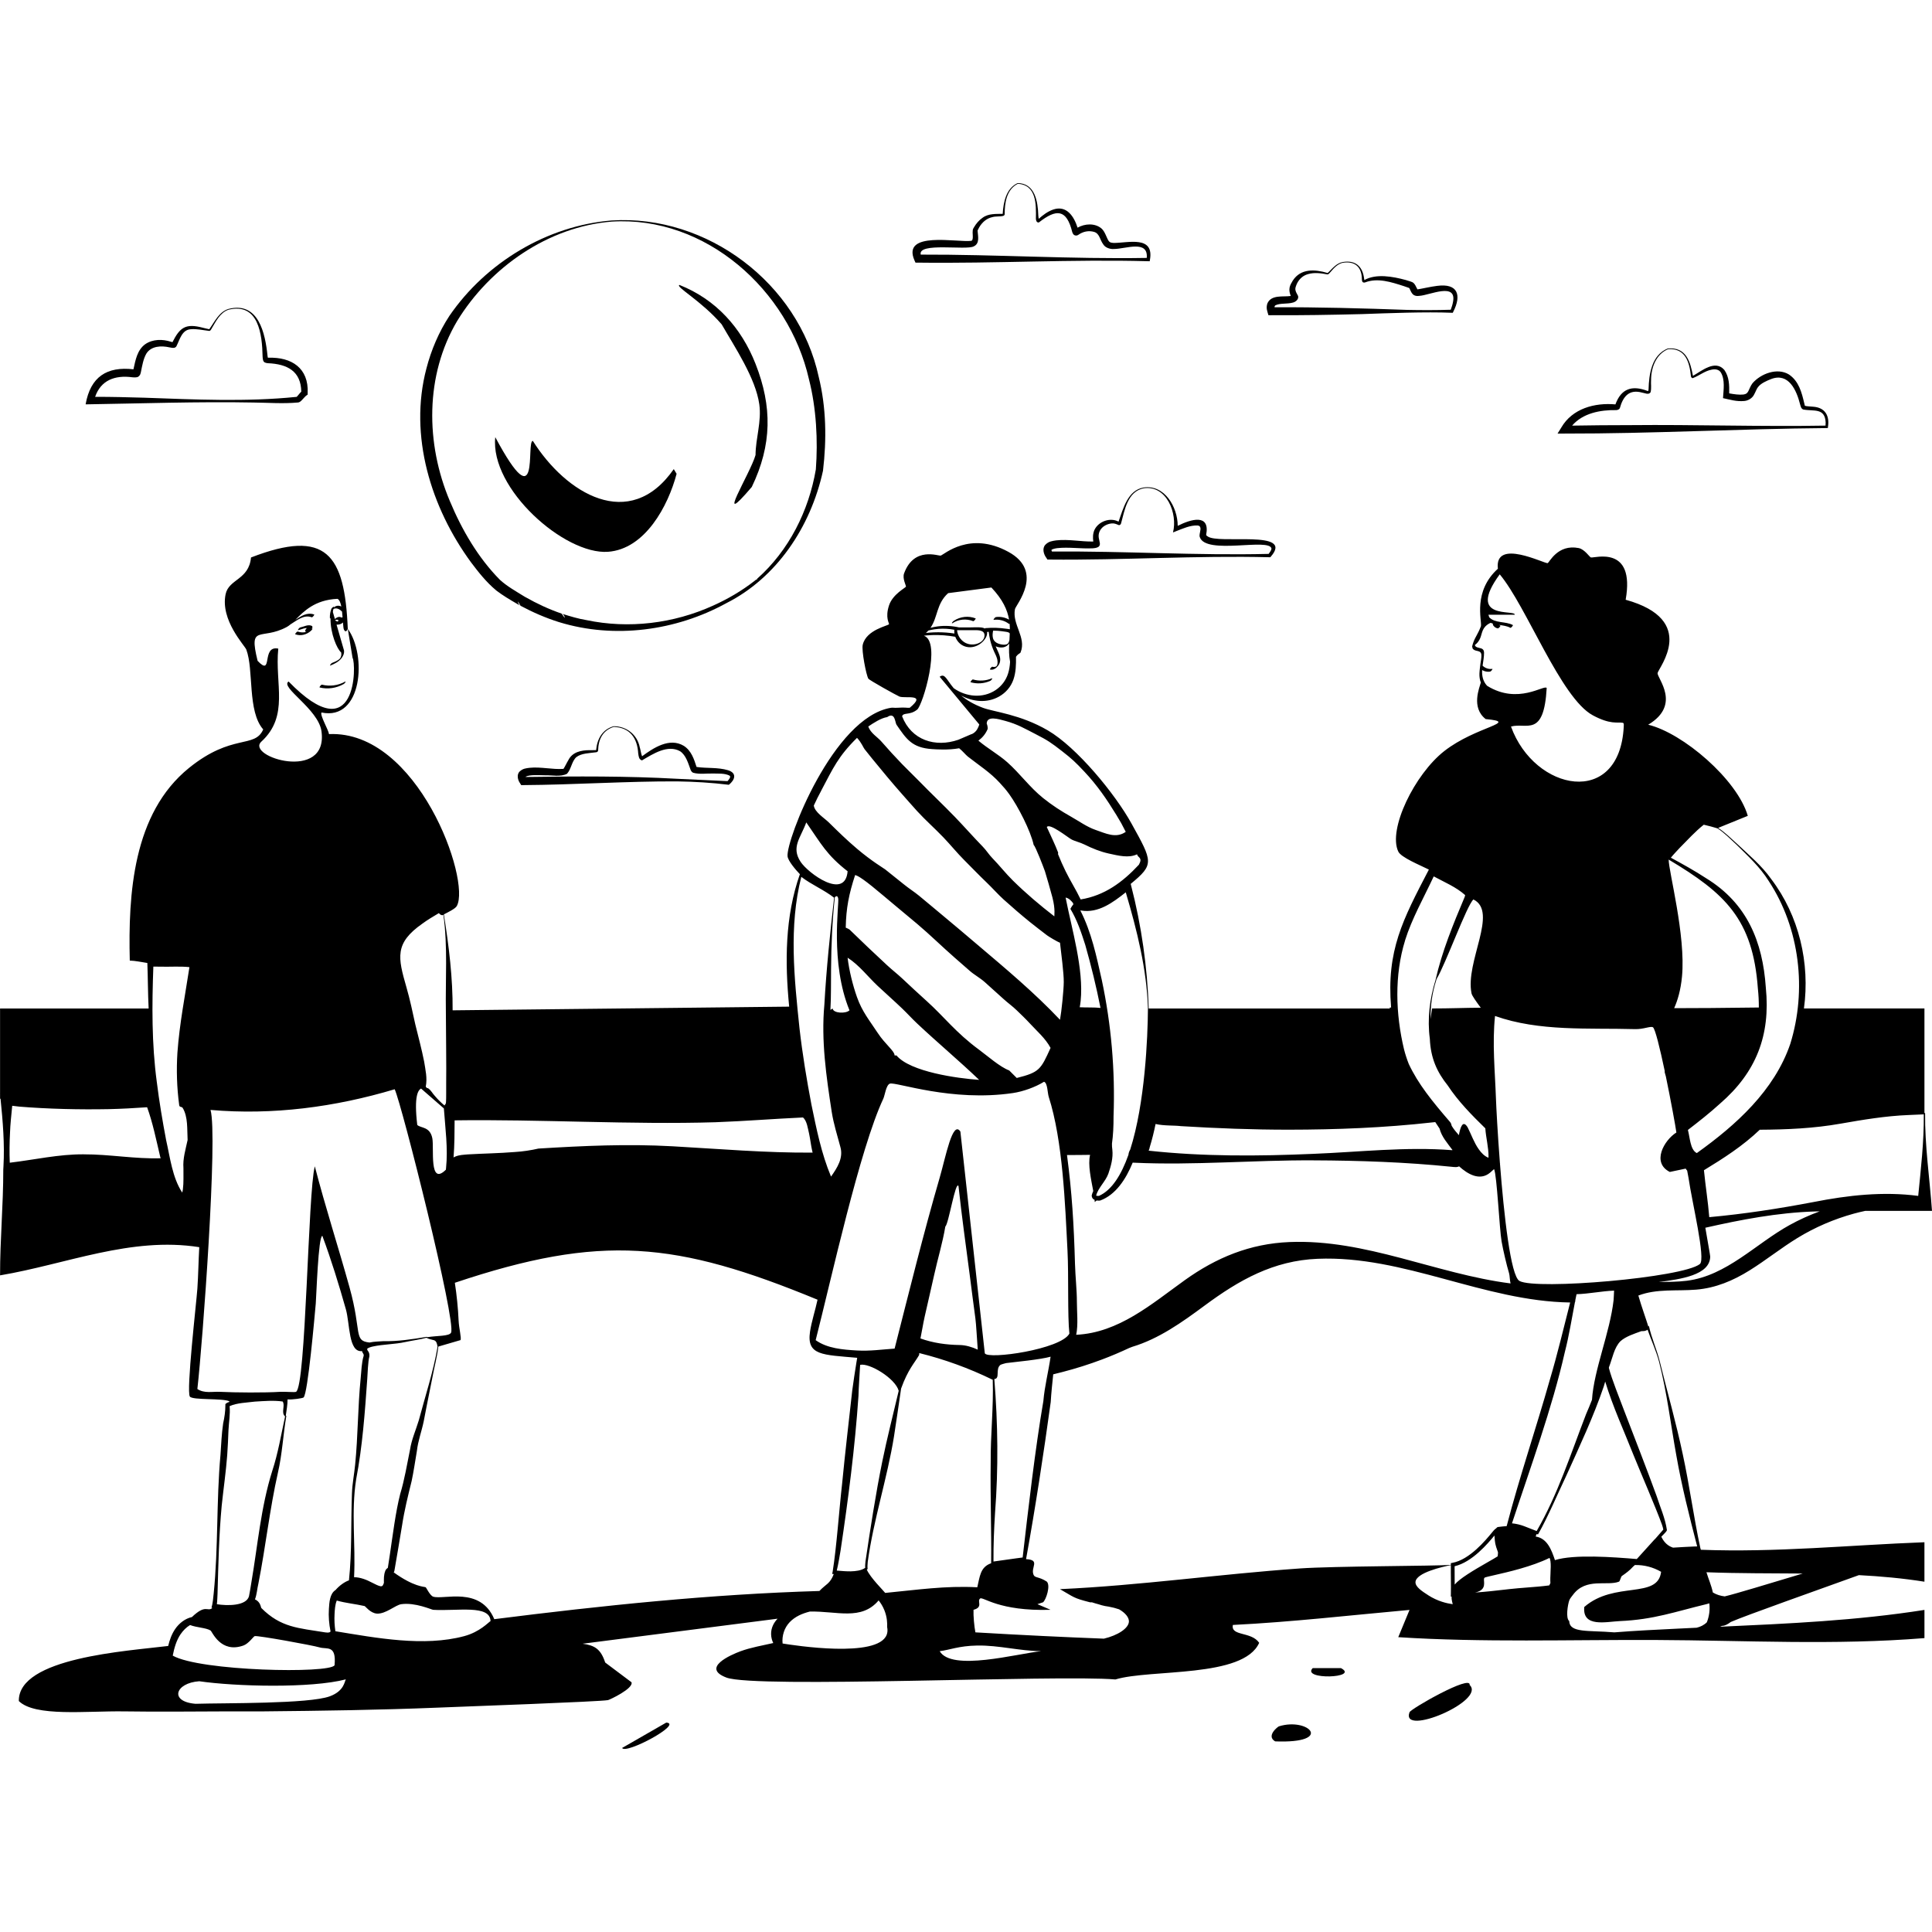 <?xml version="1.0" encoding="UTF-8"?><svg id="Layer_2" xmlns="http://www.w3.org/2000/svg" viewBox="0 0 1200 1200"><defs><style>.cls-1{fill:none;}</style></defs><g id="Layer_1-2"><path d="M1134.62,265.87h.71s.05-.67.05-.67c1.1-7.08-1.83-12.1-9.26-12.59-1.52-.2-3.8-.15-5.08-.57,0,0,0-.05-.08-.3l-.31-1.29c-1.58-6.64-3.3-13.64-9.49-17.84-7.2-4.44-17.45-.57-22.65,5.42-1.34,1.77-2,3.87-2.69,5.11-.69,1.2-1.36,1.66-2.95,1.9-2.64.3-5.78-.16-8.84-.72.1-5.02.06-10.15-3.03-14.57-5.7-6.52-13.95.58-19.48,3.7-1.69-9.03-4.29-17.95-15.59-17.01-10.08,4.03-11.71,15.87-11.98,25.4-.03.38-.11.8-.19,1.01-.05-.02-.24.03-.52-.05-9.54-3.65-16.32-1.45-19.87,8.38-12.85-1.16-26.78,2.51-33.66,14.44l-2.29,3.68s4.41,0,4.41,0c54.3.09,108.53-2.97,162.81-3.41ZM1121.03,252.04s-.02,0-.02,0c0-.05.01-.02.02,0ZM1004.09,254.71c.76-.1,1.62-.41,2-1.15,2.02-7.31,5.77-11.96,13.9-9.69,1.56.19,3.91,1.6,5.18-.16.71-2.63.13-5.09.34-7.67.01-7.63,3.06-16.03,10.52-19.15,10.75-.8,13.34,7.92,14.24,16.82.05.53.6,1.31,1.23,1.12,3.96-1.52,7.44-4.46,11.58-5.22,2.39-.54,4.65-.07,5.78,1.76,2.68,4.52,1.65,10.78,1.33,15.92,4.35.91,8.29,2.23,13.23,1.77,2.42-.21,4.93-1.73,6-3.85,1.11-2,1.54-3.51,2.45-4.71,1.78-2.42,5.41-3.97,8.23-5.08,10.85-4.13,15.76,6.98,17.96,15.69.37,1.21.59,2.7,1.94,3.23,6.5,1.26,13.46-1.24,13.94,8.01,0,.66-.04,1.33-.08,2-40.47.72-80.94-.71-121.41-.3-12,0-24,.1-35.99.31,6.59-7.71,17.45-9.85,27.62-9.64Z"/><path d="M568.62,163.12s1.61.01,1.61.01c47.67.62,95.33-2.16,142.99-.88l.87.03s.16-.91.16-.91c2.68-15.14-13.39-10.53-22.31-10.47-1.52-.13-2.53-.08-3.41-1.38-1.26-1.92-2.19-5.76-4.45-7.67-4.1-3.39-10.3-2.98-14.78-.44-2.2-6.9-6.75-14.11-15.12-11.26-3.57,1.25-6.39,3.45-9.01,5.76-.14-.68-.19-1.42-.26-2.11-.27-8.58-1.99-19.98-12.85-20.08-7.28,3.4-8.8,12.01-9.27,19.1-4.05.09-8.9-.29-12.52,2.45-2.2,1.5-3.93,3.58-5.27,5.84-.33.49-.75,1.24-.8,1.84-.28,2.19.31,3.89-.15,5.72-.21.66-.39.77-.71.91-8.66,1.17-43.57-6.41-35.31,12.21l.59,1.34ZM604.85,153.01c3.9-1.83,2.52-6.61,2.34-9.67.03-.21-.05-.02.03-.23l.31-.61s.63-1.23.63-1.23c1.83-3.18,4.65-5.69,8.32-6.44,2.06-.58,4.38-.19,6.66-.73.3-.11.82-.44.88-.91-.02-7.12,1.1-15.46,8.13-19.02,11.64.59,11.43,12.78,11.27,21.6.02,1.1.37,2.56,1.81,2.42,10.97-8.61,17.24-8.39,20.78,6.02.09.28.48,1.25.99,1.62.64.59,1.87.61,2.6.14,2.98-2.16,6.53-2.95,10.03-1.92,3.42,1.1,3.42,4.8,5.69,7.82,1.24,2.04,4.35,2.99,6.58,2.78,7.16,0,21.4-5.89,20.37,5.54-46.8.82-93.57-2.2-140.38-2.05-1.95-7.82,28.31-2.51,32.95-5.13Z"/><path d="M710.28,302.81c-9.9,1.73-12.61,13.12-15.54,21.19-5.13-2.77-12.35-.21-14.9,5.02-1.11,2.4-1.11,4.91-.78,7.33-7.57.17-15.22-1.58-23.05-.71-2.46.4-4.62.56-6.7,2.7-2.2,2.29-1.01,6.08.59,8.15l.68,1.07s1.37,0,1.37,0c45.53.45,91.04-2.59,136.57-1.45h.48s.31-.35.31-.35c14.97-17.12-32.75-7.39-39.3-12.66-.41-.21-.65-.49-.86-.8,2.65-13.5-9.49-9.82-17.65-5.69-.05-11.78-8.21-25.75-21.21-23.8ZM728.56,330.71s2.14-.86,2.14-.86c4.24-1.64,8.51-3.61,13.02-3.47.57.08,1.12.21,1.34.43,1.09,1.19.41,2.76.1,4.8-.13.44-.16,1.51.05,1.97,3.71,11.37,43.52.23,44.54,7.19-.13.99-.93,2.17-1.75,3.26-44.87,1.09-89.73-1.83-134.61-1.46-.11-.23-.22-.45-.25-.61-.1-.49-.09-.3-.08-.36.62-.63,2.38-.96,3.54-1.13,7.22-.81,14.57.45,22.07.09,1.23-.1,2.53-.21,3.64-.92,1.59-1.27.5-3.21.33-4.73-1.32-5.13,2.56-9.17,7.73-9.79,1.59-.17,2.85.29,4.31.97-.03.02.56.13.8,0,.41-.18.69-.57.8-.9,2.27-8.38,4.05-19.89,14.07-21.91,14.35-2.09,21.22,15.81,18.21,27.44Z"/><path d="M789.69,195.78c18.68.12,37.35-.22,56.03-.68,16.39-.58,39.87-1.51,56.03-.83l.6.02s.27-.59.27-.59c5.36-10.48,2.83-17.83-9.98-16.14-3.97.47-9.76,1.83-12.22,2.18-.7-.98-1.44-3.58-3.08-4.41-.84-.46-3.38-1.1-4.22-1.42-8.04-2.17-18.39-4.09-25.68.04-.05-.25-.11-.61-.15-.76-.9-7.74-5.42-11.78-13.28-10.44-3.55.63-5.98,3.45-8.35,5.83-.45.42-1.02,1.14-1.24.93-7.69-2.26-16.5-2.89-21.47,4.81-.8,1.41-1.62,2.59-1.97,4.31-.33,1.79.07,3.56.74,5.2-4.5.75-12.1-1.04-14.54,4.67-.98,3.03.03,4.88.66,7.28,0,0,1.84.02,1.84.02ZM875.29,178.87c.18.06,0,.02-.01,0,0,0,.01,0,.01,0ZM802.31,185.11c.04.07.04.1,0,0,0,0,0,0,0-.01,0,0,0,.01,0,.02ZM792.06,189.71c3-1.61,7.41-.69,11.2-1.83,1.19-.37,2.46-1.17,2.95-2.56.17-.27.18-1.28,0-1.59-.5-1.09-1.23-2.05-1.49-3.19-.49-1.51.31-3.16.96-4.62,1.39-2.73,3.75-4.87,6.84-5.68,3.78-1.1,7.88-.58,11.81.17.8.19,1.46-.78,1.93-1.3,2.11-2.46,4.57-5.26,7.83-5.91,7.5-1.15,11.71,2.62,11.8,10.14.08.67-.01,1.48.62,1.97.7.35,1.07.14,1.37.1,7.84-3.02,16.39-.17,24.06,2.3.4.15,2.82.96,3.3,1.14.03.06.26.33.36.6.46.92,1.2,3.1,2.73,3.91,1.15.62,2.34.5,3.43.38,6.29-.41,23.15-8.55,20.73,3.82-.27,1.61-.83,3.22-1.4,4.82-9.11.3-18.22.28-27.33.09-26.47-.96-55.63-1.76-82.11-1.62-.04-.45.06-.82.44-1.14Z"/><path d="M366.31,465.94c-5.31.02-10.83,1.08-13.39,6.37-1.08,1.75-1.82,3.56-2.87,5.14-.02.04-.05.07-.08.11-6.83.52-13.94-1.39-21.06-.66-2.17.29-4.01.41-5.96,2.13-2.27,1.91-1.36,5.58.11,7.52l.66,1.1s1.43,0,1.43-.01c30.59-.18,64.82-2.46,95.41-2.31,10.75.17,21.5.79,32.16,2.12,3.87-3.14,5.1-7.29-.52-9.05-6.45-1.92-13.2-1.07-19.56-2.04-1.54-4.75-3.18-10.08-7.94-13.12-8.92-5.32-18.85,1.32-25.9,6.49-.63-1.46-.93-4-1.44-5.64-1.58-7.84-8.27-13.08-16.24-13.01-7.05,2.01-10.21,7.92-10.86,14.75.36.13-.77.06-1.51.1,0,0-2.43.04-2.43.04ZM370.88,467.08c.41-.22.61-.74.62-.91.14-6.92,2.79-12.44,9.67-14.67,10.1.35,14.68,6.93,15.24,16.48.27,1.63.31,3.74,2.34,4.31,7.01-4.13,16.01-9.99,23.69-5.67,3.64,2.45,4.99,7.42,6.51,11.55.26.6.69,1.4,1.57,1.8,4.15,1.13,8.2.36,12.24.48,3.53.09,7.25-.23,10.27,1.25.41.3.49.41.5.74-.01.72-.81,1.81-1.66,2.74-4.15-.19-31.29-1.46-31.29-1.46-31.3-1.75-62.69-1.59-94.02-1.12-.02-.05-.07-.14-.07-.18,2.47-1.37,8.25-.9,12.16-.86,4.15-.13,9.57,1.14,13.55-.97,2.65-2.97,2.87-7.69,5.78-10.34,3.18-2.43,8.13-2.44,12.06-2.98.35-.06.39-.03.83-.2Z"/><path d="M157.18,250.01c9.28.09,18.54.84,27.82-.01,1.21-.07,1.98-.94,2.61-1.6.65-.62,2.02-2.32,2.67-2.72l.82-.57s0-.98,0-.98c.71-15.5-10-22.43-24.39-21.94-.09,0-.21,0-.34-.01-.07-.32-.14-.67-.19-1.04-1.42-14.1-5.58-34.12-24.38-29.22-5.82,1.87-8.5,7.97-11.82,12.56-.05.06-3.75-.89-3.99-.92-10.71-2.83-14.24-.21-18.87,8.96-.31-.08-.68-.18-1.04-.29-5.14-1.65-11.19-1.65-15.87,1.55-5.06,3.66-6.06,10.02-7.32,15.6-16.36-1.89-26.7,4.53-29.71,21.77,33.25-.52,70.74-1.79,104-1.14ZM59.09,246.48c3.49-10.18,12.11-13.61,23.06-12.15,1.01.05,2.69.32,3.83-.42,1.25-.97,1.26-1.83,1.53-2.78.78-3.85,1.49-8.29,3.44-11.57,3.01-4.7,9.26-4.95,14.29-3.81.8.13,2.12.51,3.14.23.11.08,1.13-.61,1.2-.92,2.14-4.24,3.41-10.3,8.99-10.57,3.56-.34,7.72.63,11.33,1.04.66.12,1.13-.75,1.38-1.17,2.69-4.51,5.34-10.19,10.62-11.98,18.72-4.57,20.93,15.35,21.2,29.1.1,1.15.13,3.14,1.4,3.66,1.21.5,1.4.33,1.96.46,11.95.52,20.44,4.9,20.67,17.65-.36.35-.65.69-.95,1.03-.48.52-1.35,1.71-1.88,2.2-.11.02-.24.04-.24.04-31.28,3.17-62.9,1.63-94.28.51-10.22-.28-20.39-.57-30.68-.54Z"/><path d="M348.89,381.14s-.04-.01.04.01c0,0,0,0,0,0h-.03Z"/><path d="M308.14,366.69c4.12,3.15,8.51,5.74,12.96,8.33.6.32,1.48.85,2.09,1.16-.18-.13.5.34-.39-.27-.69-.51-1.13-1.64-1.06-2.34l1.59,2.69c7.6,4.06,15.5,7.51,23.76,10.11,0,0-.02-.03-.03-.05.1.04.2.11.3.13,34.35,10.52,72.49,5.37,103.79-11.82,30.96-15.63,52.31-46.93,60.03-82.26,2.28-19.28,2.07-39.16-2.66-58.27-12.55-58.17-69.31-100.9-128.56-97.17-40.1,3.22-78.13,26.13-100.85,59.29-6.51,9.95-11.32,21.24-14.28,32.74-11,41.73,2.85,86.39,27.8,120.41,4.61,6.1,9.46,12.27,15.52,17.3ZM284,199.3c20.33-33.26,56.58-58.53,96-61.66,58.34-3.67,109.94,42.62,122.46,97.94,4.61,17.96,5.61,38.22,4.28,55.94-4.37,25.73-16.75,50.46-36.43,67.91l-.36.8c-.33-.22.03-.55-.39-.16,0,0-.78.63-.78.63-7.9,6.21-16.79,11.39-25.96,15.5-24.42,11.08-52.34,14.49-78.59,8.95-4.99-.81-10.14-2.37-14.97-3.88l-.23-.08s-.09-.03-.11-.04c.06.02.16.06.39.17.78.35,1.52,1.58,1.4,2.41l-1.91-2.62c-7.76-2.66-15.31-6.18-22.47-10.25l.02.03c-.72-.47-.1-.05-1.05-.63-5.05-3.13-10.39-6.12-14.78-10.12-13.56-13.69-23.69-31.13-31.1-48.89-15.11-35.65-15.5-78.19,4.58-111.96Z"/><path d="M377.64,342.73c23.05-1.66,37.37-28.5,42.61-48.44q-.88-1.46-1.75-2.92c-27.55,39.51-67.12,14.96-87.54-17.51-4.44-.08,5.05,50.73-23.34-2.33-3.37,32.1,43.09,73.14,70.03,71.2Z"/><path d="M448.26,201.49c8.16,14.2,21.06,33.35,23.35,49.61,1.51,10.74-2.25,20.96-2.33,31.52-3.22,11.57-26.38,48.09-2.33,19.84,12.6-26.18,12.73-50.02,2.33-76.46-8.85-22.48-24.61-40.04-47.27-49.02-2.73,1.07,13.43,9.69,26.26,24.51Z"/><path d="M1056.4,962.54c-.13-.16.07-.39-.21-.67-.07-.31-.15-.69-.15-.69-4.13-19.25-6.69-38.78-10.87-58.02-4.07-19.27-9.5-38.28-14.22-57.4-1.86-7.55-5.16-14.63-6.77-22.16-.15.11-.3.22-.46.34,0-.1.03-.2,0-.29-.79-2.82-4.37-12.77-6.11-18.96,11.42-4.37,23.9-2.68,35.89-3.67,12.11-.99,23-5.59,33.22-11.97,10.14-6.32,19.46-13.84,29.65-20.08,10.89-6.67,22.73-11.76,35.04-15.15,2.37-.65,4.76-1.21,7.16-1.73,12.7-.03,25.58.02,36.37.02h5.06c-1.45-20.38-4.5-40.36-4.28-60.78-.14,0-.28-.01-.41-.01.01-26.16-.01-38.63,0-64.94h-74.85c3.87-28.08-3.02-57.61-20.3-80.34-5.93-8.45-13.94-15.03-21.37-22.06-3.82-3.36-7.29-7-11.63-9.75,9.08-3.69,9.18-3.73,18.43-7.49-6.57-22.61-40.33-51.45-61.86-56.61,20.95-12.5,5.36-29.02,5.84-32.1.47-3.07,25.59-32.93-19.84-45.52,6.04-34.23-19.48-25.73-21.59-26.26-.81-.2-3.9-5.11-7.59-5.84-13.11-2.57-18.18,8.98-19.26,9.34-1.81.59-33.18-15.75-30.93,3.5-15.52,14.08-9.94,31.81-10.51,35.6-.03.24-.13.35-.13.35-1.72,4.57-3.18,6.03-4.49,9.49-.26.68-.62,1.74-.94,3.11.08-.04.15-.09.23-.13-.21,1.17.78,2.02,1.92,2.35,1.73.51,3.51.43,3.68,2.69.13,1.79-.38,3.79-.6,5.56-.1.84-.21,1.68-.31,2.52-.05.1-.05.17-.03.24-.13,1.12-.24,2.23-.28,3.36-.06,1.94.2,3.81.86,5.54-.81,3.16-6.2,15.51,3.02,22.7,21.7,2.05-5.91,4.39-25.68,19.84-18.43,14.41-35.17,48.68-28.6,62.45,1.74,3.66,13.29,8.33,19,11.18-.03.06-.05.1-.05.1-16.18,31.08-26.35,50.13-23.41,85.6-.28,0-.57-.02-.85-.02,0,.21.03.41.04.62h-149.74c-.86-25.77-4.49-51.5-10.96-76.46,0,0-.11-.41-.24-.94,14.77-12.16,13.71-13.65.46-37.57-10.14-18.32-33.82-47.21-51.94-57.78-17.13-9.99-33.43-11.46-40.27-14.01-6.01-2.24-10.32-4.93-13.52-7.6,7.29,3.87,16.03,4.81,23.51.6,4.14-2.33,7.33-6,8.9-10.5,1.59-4.56,1.69-9.42,1.62-14.2,1.58-2.23,2.52-1.94,2.85-2.74,3.75-9.33-5.33-17.18-3.5-26.85.48-2.54,18.54-23.27-4.09-35.6-24.04-13.1-39.88,1.71-42.02,2.33-1.34.39-16.6-5.88-22.76,11.09-1.14,3.13,1.32,7.59,1.17,8.17-.2.76-8.21,4.67-10.51,11.67-2.55,7.76.23,11.14,0,11.67-.43.99-14.18,3.4-16.34,12.84-.79,3.46,2.11,18.71,3.5,21.01.58.95,17.43,10.32,19.26,11.09,3.39,1.43,17.45-2.13,6.42,7-.38-.05-.78.04-1.17,0-2.08-.2-4.91-.17-7,0h0c-1.14.1-2.39-.19-3.5,0,.32.79.5,1.39.6,1.85-.09-.46-.28-1.07-.6-1.85-35.76,5.95-65.18,82.26-64.2,92.21.29,2.89,5.12,8.53,7.66,11.14-9.29,26.33-9.35,54.66-6.65,82.27-103.6,1.13-105.16,1.15-209.04,2.28.14-19.9-2.29-39.94-5.45-59.57,2.22-1.17,7.07-3.44,8.04-5.19,8.87-15.95-24.22-109.27-79.37-106.8-.28-2.58-5.72-11.66-4.67-13.42,25.44,5.38,28.24-35.7,16.34-51.94l2.96,18c2.36,3.61,3.05,58.7-39.73,14.69-5.6,3.51,18.54,17.08,20.43,30.93,4.32,31.76-47.37,15.73-37.35,6.42,17.46-16.08,8.29-35.73,10.51-57.78-10.81-2.2-3.01,17.98-12.84,7.59-5.74-23.26,2.12-12.41,18.09-21.01.78-.42,1.55-.98,2.32-1.63,4.12-2.55,8.33-6.22,13.18-4.43.6.22,1.78-1.62,1.62-1.68-4.38-1.61-8.13.91-11.8,3.31,5.22-5.2,11.98-12.42,26.19-13.07,1.19.51,1.92,2.37,2.4,4.75-1.16-.55-2.45-.7-3.73-.05-.34.17-.66.39-.97.64.03-.07.04-.15.07-.22.17-.47-.46-.08-.59.02-.39.3-.86.75-1.03,1.23-.65,1.82-.95,3.74-.84,5.67,0,.18.19.12.38,0-.15,9.51,4.08,19.22,6.61,21.25.33,1.36,0,2.95-.84,3.89-.15.17-.47.44-.75.64-.37.27-.78.5-1.18.72-.88.47-1.81.84-2.73,1.21-.48.19-.9.66-1.19,1.08-.1.14-.46.78,0,.59,2.47-1.01,4.85-2.15,6.63-4.21,1.19-1.38,2.08-3.24,1.83-5.06,0-.02,0-.03.01-.05-.01-.04-.02-.08-.03-.12-.05-.26-.12-.52-.23-.78-2.25-7.78-3.1-10.74-4.39-15.19,1.18.11,2.39-.15,3.38-.83.21-.15.42-.32.61-.51.16,2.23.32,4.01.66,4.59,1.36,2.36,2.26-.67,2.33-.58h0c-1.88-46.38-13.37-62.45-60.11-44.36-1.29,13.94-13.75,13.29-15.76,22.76-3.42,16.18,11.9,31.93,12.84,34.43,4.78,12.7.56,38.27,10.51,49.61-5.33,12.08-19.27,2.22-46.11,23.93-34.86,28.2-37.78,78.35-36.77,119.64,3.6.1,7.33.97,10.91,1.49.36,9.36.33,18.86.8,28.28H.04c0,17.48,0,34.97,0,52.45,0,0-.03,0-.04,0,0,0,.02.16.04.38,0,1.07,0,2.13,0,3.2.09.01.21.02.3.03,1.4,13.78,2.6,28.18,1.81,41.99l-.11,1.99c.01,22.57-2.02,43.14-2,65.71,41.19-6.94,81.3-24.2,123.73-17.51-.5,8.52-.58,17.15-1.17,25.68-.6,8.67-7,63.83-4.67,67.12,1.65,2.33,20.43.92,24.51,2.92.04.16.02.29-.02.42-.61.16-1.24.35-2.07,1.02l-.36.29v.65c.01,3.9-.55,7.55-1.38,11.34-.97,6.55-1.21,13.08-1.67,19.67-2.59,28.56-1.31,57.43-4.21,85.98-.26,2.63-.61,6.48-1.37,8.84.2.06.41.11.61.17-.01,0-.03,0-.04.02-3.3,2.59-3.95-2.73-12.72,5.62-4.25.94-7.96,3.85-10.42,7.45-2.16,3.16-3.42,6.78-4.33,10.51-25.46,3.17-93.23,7.2-92.76,34.21,10.06,9.94,42.02,6.08,65.37,6.42,21.38.32,42.82.06,64.2,0,7.39-.02,14.79.07,22.18,0,36.25-.35,72.33-.86,108.56-2.33,16.86-.68,100.44-3.68,105.64-4.67.94-.18,15.98-7.19,14.59-11.09q-8.17-6.13-16.34-12.26c-2.76-8.42-6.54-10.64-14.01-11.67,61.49-7.9,63.56-8.16,121.08-15.55-1.08,1.16-2.05,2.44-2.78,3.96-1.78,3.7-1.55,7.73.09,11.16-6.77,1.56-13.94,2.75-20.34,5.11-6.07,2.24-24.57,10.31-8.75,16.34,18.02,6.88,205.33-1.88,241.62,1.17,21.86-6.59,79.51-.71,89.3-22.76-4.96-7.2-17.77-3.94-16.34-11.09,36.68-1.82,73.16-6.05,109.72-9.34q-3.5,8.46-7,16.93c51.83,3.37,106.85,1.53,159.91,1.75,55.7.24,111.23,3.35,166.92-1.17.01-5.84-.01-11.67,0-17.51-42.05,6.63-84.5,8.52-126.92,10.45.41-.18.82-.36,1.23-.55.05,0,.11.02.16.01,1.79-.07,3.62-1.2,5.22-2.41,9.44-4.12,53.94-19.82,79.58-29.1,13.59.71,27.16,1.93,40.72,4.08.01-8.17-.01-16.34,0-24.51-46.89,1.77-91.8,6.45-138.9,4.67ZM210.13,385.42c-.1.2-.2.44-.28.68-.53-.13-1.04-.32-1.49-.64-.02-.01-.05,0-.08,0-.03-.09-.05-.19-.08-.28.18-.1.5-.23.78-.27.46-.07.9.06,1.3.28-.05.08-.11.15-.15.23ZM212.77,383.52c-.12-.04-.26-.07-.39-.06-.12,0-.22.07-.34.11-.17-.11-.35-.22-.54-.28-1.28-.41-2.53.31-3.5,1.18-.36-1.25-.76-2.65-1.24-4.28.03-.35.04-.7.11-1.04.05-.25.12-.49.22-.73.03-.07.06-.13.09-.2.18-.09.38-.17.58-.22,1.82-.45,3.47.62,4.69,1.88.14,1.21.24,2.44.33,3.64ZM52.03,716.97c-15.46-.12-30.67,3.4-45.96,5.21-.25-6.25-.17-12.51.16-18.77.13-4.78.84-11.1,1.36-16.59,1.47.21,2.91.38,4.37.52,18.03,1.47,37.49,1.92,55.58,1.57,7.76-.17,16.04-.63,23.84-1.18,3.47,9.54,5.67,20.37,8,30.23.04.18.32,1.28.35,1.37.03.02.12.01.24.08-16,.53-32.01-2.5-47.93-2.43ZM111.28,686.21c.06.32-.04.17.15.68.28.58.79.57.87.61.56.1.77.2,1.13.58,3.45,5.67,2.73,13.49,3.1,19.99-1.22,5.74-3.07,11.59-2.59,17.56-.06,4.41.21,8.86-.36,13.2-.08.64-.23,1.31-.42,1.89-6.14-9.47-7.46-21.56-9.95-32.45-2.27-11.99-4.32-24.11-5.83-36.3-3.19-23.79-3.01-47.68-2.13-71.6,1.7.06,3.28.04,4.94.06,5.51.13,11.96-.33,17.47.28-2.7,17.64-6.18,35.22-7.46,53.1-.69,10.79-.35,21.69,1.08,32.4ZM1019.31,826.86c.28-.13,1.43,0,2.33-.21.63-.13,1.19-.41,1.71-.73,2.33,6.74,5.35,13.13,7.14,19.95,4.91,19.08,7.19,38.71,10.7,58.07,3.34,19.05,8.1,37.85,12.96,56.57-.57,0-1.12.03-1.71.04-4.25.21-8.83.41-13.29.72-.39-.13-.77-.27-1.15-.44-2.9-1.29-4.8-3.58-6.13-6.35.47-.48.87-.89.87-.89.76-.85,1.84-1.77,2.45-2.76.2-.47.12-.51.14-.61-1.1-7.41-4.14-14-6.39-21.05-5.69-15.74-14.33-37.78-20.4-53.64-2.68-7.27-7.32-18.46-9.26-25.92.05-.21.1-.41.15-.62,2.12-5.41,3.1-11.98,7.1-15.98,3.33-2.96,8.46-4.56,12.78-6.15ZM978.41,807.79c.26-1.32.54-2.63.81-3.94,7.87-.24,15.47-1.92,23.31-2.22-.05,1.97-.19,3.92-.3,5.88-2.28,20.27-12.2,43.16-13.42,61.93-1.15,2.97-2.36,5.93-3.65,8.86-9.46,24.49-17.53,49.86-30.71,72.66-2.6-.92-5.14-2.07-7.83-3.05-2.37-.88-4.91-1.49-7.5-1.74,11.27-34.23,24.92-71.43,32.82-106.34,2.67-10.32,4.28-20.84,6.31-31.19.24-.22.28-.51.16-.85ZM1111.55,760.9c-20.93,11.53-39.08,31.49-63.81,34.6-5.76.72-11.63.69-17.48.8,13.42-1.76,31.9-4.22,31.98-15.85,0-.89-1.98-11.56-3.02-17.88,22.35-5.07,44.9-9.36,67.83-10.1,1.04-.03,2.12-.06,3.2-.08-6.43,2.36-12.69,5.19-18.7,8.51ZM1143.23,697.92c14-2.45,28.03-4.8,42.25-5.36,2.17-.1,7.11-.29,9.41-.41.19,16.85-1.81,33.89-3.46,50.65-21.7-2.87-43.72-.4-65.03,3.81-21.5,4.09-43,7.42-64.75,9.39-.78-9.78-2.37-19.49-3.3-29.15,12.25-7.46,24.17-15.11,34.67-25.15,16.76-.09,33.68-.83,50.21-3.78ZM1043.67,526.25c4.69-4.74,9.27-9.78,14.47-13.93.09-.07.11-.05.15-.05,0,0,.28.05.28.05,2.69.62,5.63,1.39,8.24,2.21,4.18,2.72,7.84,6.5,11.54,9.89,7.2,7.13,14.81,14.08,20.19,22.72,19.42,29.46,23.82,67.82,13.41,101.32-9.91,28.94-33.7,50.35-58.02,67.73-2.12-.97-3.23-3.66-3.88-6.33-.63-2.44-.99-5.37-1.62-7.86,0-.01,0-.07.02-.17,0-.01,0-.03,0-.05,6.78-5.22,13.53-10.51,19.91-16.33,22.47-19.43,31.37-42.43,28.43-71.94-1.94-28.72-11.72-52.46-37.01-67.98-7.14-4.67-14.55-8.77-21.98-12.8,1.67-2.06,4.15-4.64,5.85-6.48ZM1091.84,613.92c.44,4.18.63,8.11.6,11.86-20.81.26-41.11.45-52.59.41,2.12-4.74,4.06-11.12,4.87-19.66,2.43-25.43-8.34-65.51-8.28-72.63,35.03,20.92,52.29,36.98,55.4,80.02ZM923.72,426c-.07-.07-.15-.13-.22-.21-2.38-2.66-3.11-5.96-2.92-9.47,0-.04.01-.09.01-.13,1.45.86,3.18,1.23,4.85.98.45-.07.88-.56,1.15-.89.06-.07.63-.89.3-.84-2.2.33-4.44-.41-6.02-1.97.36-2.69.91-5.39.9-8.08,0-1.35-.59-2.28-1.9-2.69-1.03-.33-3.77-.57-3.76-2.1.77-.6,1.35-1.18,1.74-1.65,2.81-3.42,1.88-6.82,4.72-9.85,1.17-1.24,2.47-1.9,3.32-2.25.47.21.96.39,1.47.54-.02.03-.06.06-.08.1-.07.13-.14.25-.08.39.53,1.32,1.77,2.25,3.17,2.44.14.02.42-.19.5-.26.2-.15.38-.33.54-.51.15-.16.3-.34.41-.54.03-.07.19-.34.08-.39-.29-.14-.58-.3-.86-.48,2.47.37,4.99.66,7.03,1.79.5.28,1.86-1.55,1.62-1.68-4.44-2.46-11.14-.98-14.72-4.88-.15-.5-.29-.98-.47-1.54h16.34c.6-3.51-30.52,3.85-9.34-25.1,16.65,19.8,37.84,76.75,57.78,87.54,10.98,5.94,15.3,4.1,18.68,4.67.99.17.46,2.32.58,2.33-2.53,50.66-55.45,40.34-70.04,0,9.67-2.69,20.43,7.19,22.18-23.93-1.44-2.34-17.72,10.59-36.97-1.35ZM928.59,631.04c27.58,9.77,58,7.35,86.96,8.17,5.24.15,9.52-1.99,11.09-1.17,1.38.72,4.4,13.19,7.34,27.1.01.33.02.66,0,.91.25.85.48,1.71.72,2.57,3.13,15.12,6.01,30.95,6.53,34.79-7.68,4.81-15.56,18.73-4.08,24.51,5.09-1.07,5.56-1.17,9.87-2.08.21.45.53.85.9,1.23.25,1.48.54,2.95.83,4.42,2.25,15.62,10.84,50.57,7.07,53.62-10.49,8.49-101.78,16.26-112.06,10.51-5.5-3.08-9.65-41.22-12.1-72.76,0,0,.13-.12.13-.12,0,0-.14-.06-.15-.06-1.44-18.62-2.29-34.91-2.48-40.29-.59-17.12-2.37-34.21-.58-51.36ZM927.99,726.15s0,.01.01.02c1.77,3.66,3.33,37.33,4.67,44.94.92,5.24,3.12,14.76,4.67,19.84.4,1.33.35,4.01.89,6.21-46.2-5.89-89.9-27.65-137.35-25.7-24.43,1-45.35,9.59-65.07,23.73-20.58,14.77-40.99,32.62-67.37,33.87,1.33-6.26.41-14.41.43-20.61.02-6.81-.96-15.75-1.17-23.35-.69-24.7-1.92-44.73-4.97-67.68,6.51,0,10.16-.07,14.34-.12-1.48,6.17.63,15.2,1.97,22.48-.39.84-.73,1.7-.95,2.64-.09.74.3,1.92,1.1,2.47.23.14.45.22.67.33.05.48.09.94.1,1.37.55-.44.9-.72,1.19-.95.78.14,1.52.12,2.17.04,9.62-3.5,16.01-13.24,20.21-23.54.62.03,1.11.05,1.11.05,37.06,1.7,74.01-1.69,111.04-1.47,28.64.11,57.4,1.08,85.79,3.98,1.29.09,1.5.22,2.98.21.67-.03,1.27-.21,1.83-.47,5.31,4.82,12.86,9.3,19.25,3.91,0,0,1.29-1.15,2.46-2.2ZM615.62,970.71s0,.11,0,.25c-6.84,2.36-7.02,8.32-8.61,14.93-19.81-1.08-37.77,1.64-57.2,3.5-.45-.79-9.39-9.56-11.42-14.49.17-.12.34-.22.51-.34-.19-1.38-.07-2.84.07-4.45,3.6-26.36,12.09-51.72,16.32-78,1.52-9.53,2.88-19.66,4.4-29.66,4.28-11.91,8.27-15.75,11.13-20.71.14-.24.15-.74.13-1.33,15.68,3.88,30.93,9.41,45.45,16.5.06.03.13.03.21,0,.56,17.2-1.43,34.45-1.27,51.63-.3,20.7.51,41.46.28,62.17ZM537.55,969.95c-.1,1.24-.26,2.46-.16,3.87-2.54,1.75-5.9,2.07-8.95,2.17-2.88.04-5.78-.22-8.71-.48,1.03-4.24,1.62-8.24,2.35-12.38,4.78-31.93,8.94-63.96,11.14-96.18.11-5.38.65-12.08.92-17.5.03-.45.07-1.07.11-1.71,5.6-1.38,21.82,8.31,23.95,16.11-3.44,14.69-7.26,29.48-10.2,43.92-4.09,20.13-7.43,41.81-10.45,62.18ZM571.71,831.34c.92-4.49,1.62-9.03,2.62-13.54,1.9-8.57,3.97-17.12,5.84-25.68,2.23-10.2,5.27-20,7-30.35,1.99-1.29,6.32-28.76,8.17-25.1,1.99,18.53,4.58,36.97,7,55.44,1.17,8.95,2.26,17.9,3.5,26.85.44,3.16.96,12.42,1.46,19.33-3.54-1.64-7.49-2.82-11.18-2.87-8.32-.13-16.57-1.25-24.4-4.08ZM611.68,840.56q-7.59-68.87-15.17-137.74c-4.84-7.3-9.1,15.74-12.84,28.6-10.22,35.13-18.96,70.78-28.01,106.22-7.91.55-15.33,1.63-23.35,1.17-8.76-.51-18.51-1.25-25.68-6.42,9.7-37.98,27.42-118.93,42.02-149.99.95-2.02,1.7-8.54,4.09-9.34,3.65-1.23,38.32,11.51,76.46,5.84,6.25-.93,13.83-3.63,19.26-7,2.24.71,2.14,6.9,2.92,9.34,8.76,27.28,10.19,66.74,11.67,95.71h0c.78,15.36-.05,40.46,1.17,51.36h0c-5.19,9.79-50.57,16.26-52.53,12.26ZM518.46,557.37c.44-.43,1.69-1.73,2.17.71.68,3.45-5.16,39.8,7,69.45-2.22,2.18-10.06,1.95-10.51-1.17,0,.1-.63.47-1.34.93.49-8.42.29-16.99.41-25.39.11-14.65.75-29.87,2.31-44.49-.02-.02-.04-.03-.06-.04ZM575.49,621.7c-5.23-4.71-10.05-9.21-15.17-14.01-3.02-2.82-6.27-5.32-9.34-8.17-7.94-7.38-15.59-14.6-23.35-22.18-.09-.09-1.72-.99-2.33-1.17.23-12.18,2.01-21.01,5.84-32.68.49.39,1.26-.44,10.51,7,4.77,3.84,9.31,7.77,14.01,11.67,2.35,1.95,4.66,3.88,7,5.84,2.34,1.96,4.66,3.86,7,5.84,8.12,6.85,15.4,14.07,23.34,21.01,3.13,2.74,6.22,5.4,9.34,8.17,2.71,2.4,6.4,4.37,9.34,7,3.92,3.52,7.77,6.94,11.67,10.51,2.64,2.42,5.41,4.32,8.17,7,2.87,2.79,5.44,5.2,8.17,8.17,4.53,4.92,9.56,9.13,12.84,15.17-6.08,13.37-6.83,15.16-21.01,18.68q-2.33-2.33-4.67-4.67c-5.71-2.12-13.54-9.05-18.68-12.84-14.72-10.85-21.53-20.32-32.68-30.35ZM608.18,670.72c-13.53-.91-42.88-4.99-51.36-15.17h-1.17c-.07-2.87-5.82-6.85-10.51-14.01-5.1-7.78-9.62-13.1-12.84-22.18-2.68-7.57-4.89-16.59-5.84-24.51,7.21,4.58,12.57,11.79,18.68,17.51,5.05,4.73,10.13,9.19,15.17,14.01,3.19,3.05,6.18,6.37,9.34,9.34,12.64,11.89,25.97,23.03,38.52,35.02ZM674.1,586.99c3.64,12.84,6.85,25.88,9.44,39.05-3.88-.45-8.75-.17-12.91-.42.24-1.29.45-2.6.58-3.92,2.01-19.78-5.5-44.49-9.34-64.2,2.09.36,3.55,2.08,4.67,3.5.06.07,0,.33.08.86-.82.75-1.25,1.84-1.79,2.65,4.14,6.81,6.77,14.62,9.27,22.48ZM661.88,727.78c.17-3.44.38-6.89,0-9.78.39,2.89.18,6.35,0,9.78ZM617.6,856.55c3.82-.26.38-6.26,3.88-8.87.48-.18.94-.37,1.37-.48.66-.19,1.33-.36,2-.55,5.68-.72,21.26-2.17,27.69-3.98-1.29,9.06-3.72,18.37-4.49,27.55-5.09,29.74-9.37,66.87-12.86,97.16-1.44.16-2.7.35-4.08.54-4.41.61-9.53,1.3-14.04,1.97-.06-10.07.32-20.14.97-30.21,2.13-27.55,1.79-55.5-.45-83.11ZM914,617.03c.32,1.52,3.1,5.35,5.72,8.88-10.6.07-19.14.46-30.23.46-.38,2.3-.68,4.48-.92,6.58-.18-8.15,1.01-16.36,3.48-24.04.06-.24.13-.48.19-.73,5.81-9.69,18.79-45.8,22.93-49.52,15.64,7.74-5.24,38.75-1.17,58.36ZM872.69,584.13c4.29-13.66,11.57-26.42,17.83-39.79,6.7,3.64,13.88,6.58,19.49,11.61,0,.02.02.03.03.05-.08.28-.18.72-.29,1.08-7.07,16.75-14.15,33.95-18.15,51.73-3.62,11.64-5.14,24.21-3.51,36.38.53,12.19,4.51,20.74,11.12,29.01,6.5,9.86,14.96,18.45,23.35,26.63.38,5.88,2.07,11.86,1.99,17.67,0,.2-.03.41-.06.59-2.37-.91-4.42-2.96-6.03-5.3-2.92-4.11-4.57-9.03-6.89-13.6-2.99-4.92-4.55.01-5.44,4.88-1.66-1.86-3.25-3.77-4.46-5.81-.04-.47-.49-1.84-.96-2.31-11.25-13.04-19.89-23.7-25.71-36.13-1.16-2.96-2.15-5.99-2.94-9.09-5.24-21.91-6.03-46.07.66-67.59ZM714.12,712.54c1.5-4.86,2.64-9.6,3.63-14.41,5.21,1.22,11.6.79,15.73,1.33,22.23,1.36,44.67,2.22,66.96,2.21,29.79-.03,59.59-1.19,89.21-4.53,0,0,.76-.08,1.82-.19.89,1.34,1.77,2.68,2.66,4.02,1.23,5.03,5.01,9.22,8,13.28-.04.05-.08.1-.12.15-28.79-2.25-57.73,1.15-86.43,2.28-33.94,1.48-68.39,1.71-102.13-1.98.33-.69.56-1.42.67-2.15ZM713,626.38c-.1,17.94-1.84,59.07-11.02,87.67-.59.94-1,2.13-1.09,3.24-4.39,12.39-10.32,21.99-18.34,25.51-.76.05-1.51-.06-1.66-.16-.02-.03,0,.12-.04-.12,1.3-4.88,5.86-8.69,7.59-13.6,1.61-4.72,3-9.64,2.46-14.75-.2-1.38-.28-2.6-.24-3.87.73-5.07,1.01-10.84.98-16.95,1.06-28.39-1.4-56.91-7.31-84.71-3.32-14.75-6.35-29.49-13.31-43.13.16,0,.34.02.52.04,10.65,1.79,19.68-4.98,27.69-11.31,6.95,23.51,13.01,47.53,13.79,72.15ZM706.23,530.65c.59,2.28,3.67,1.85,1.17,6.42-10.22,10.98-21.35,19.16-36.19,21.59-2.84-6-6.43-11.54-9.34-17.51-1.71-3.52-3.23-6.87-4.67-10.51-.13-.34.13-.83,0-1.17-2.01-5.24-4.68-10.62-7-15.76,1.63-2.73,12.97,6.33,15.17,7.59,1.99,1.14,5.56,1.92,8.24,3.26,4.82,2.41,9.82,4.43,15.08,5.59,5.99,1.32,12.4,2.96,17.53.48ZM613.47,452.74c.03-.08,0-.18,0-.18.04-1.08-.21-2.18-.61-3.13.12-5.02,7.21-2.86,11.65-1.64,7.53,2.06,11.94,4.72,18.68,8.17,7.53,3.85,9.72,5.36,16.34,10.51,6.4,4.97,8.49,6.97,14.01,12.84,7.92,8.42,13.82,17.02,19.84,26.85,2.57,4.18,3.64,6.11,5.84,10.51-6.08,4.31-12.58.9-18.68-1.17-5.26-1.78-10.35-5.45-15.17-8.17-6.35-3.59-11.8-7.09-17.51-11.67-8.24-6.61-14.42-15.29-22.18-22.18-5.64-5-12.3-8.62-17.97-13.45,2.43-1.81,4.47-4.15,5.75-7.26ZM588.92,368.41l26.85-3.5c7.14,7.58,9.97,14,10.98,19.96-2.45-1.38-5.3-1.99-8.1-1.6-.45.06-.87.56-1.15.89-.06.07-.63.89-.3.84,3.35-.47,6.77.43,9.46,2.5.09.07.24.02.42-.08.11,1.16.15,2.3.16,3.43-.76-.18-1.6-.22-2.21-.32-4.24-.63-8.54-.76-12.82-.4-.18.02-.37.13-.54.26-.65-.38-1.44-.58-2.22-.66-2.26-.22-4.6-.05-6.87-.04-2.29,0-4.57.01-6.86.02-4.38-.99-8.89-1.22-13.34-.64-1.5.2-2.98.51-4.44.88,4.65-6.72,3.63-14.98,10.99-21.55ZM627.18,393.47c-.05,1.34-.11,2.67-.19,4,0,.03-.01.05-.02.08-.26.98-.54,2.15-1.55,2.57-1.2.5-2.63.32-3.87.06-1.21-.26-2.42-.71-3.37-1.53-.75-.65-1.2-1.44-1.43-2.31,0-.02,0-.04-.01-.06-.38-1.44-.19-3.08.1-4.58.97.02,1.93.03,2.89.1,1.49.12,2.99.29,4.47.53,1.04.17,2.41.22,2.98,1.12ZM611.49,394.99c-.23,2.96-3.07,4.63-5.72,5.14-2.78.54-5.64-.13-7.81-1.96-2.01-1.7-3.28-4.14-3.52-6.73,3.53,0,7.05-.02,10.58-.03,2.58,0,6.76-.14,6.47,3.58ZM576.59,391.66c.34-.09.67-.2,1.01-.27,1.78-.4,3.59-.66,5.41-.8,3.27-.24,6.54-.03,9.76.57,0,.04-.03.07-.03.11-.06.74-.03,1.49.08,2.22-3.32-.5-6.67-.78-10.03-.78-1.94,0-3.87.08-5.81.24-.62.05-1.26.14-1.89.21.55-.48,1.04-.98,1.49-1.49ZM569.66,440.77h0c3.52-2.81,15.22-42.17,4.19-45.9.57-.07,1.14-.16,1.69-.21,1.19-.1,2.38-.17,3.57-.21,4.77-.15,9.54.22,14.23,1.06.6,1.62,1.58,3.1,2.9,4.24,2.4,2.07,5.65,2.73,8.7,1.95,3.01-.76,5.84-2.89,7.36-5.61.59-1.06.99-2.35.79-3.57.19-.01.39-.03.58-.04.08,0,.27-.04.48-.07-.01.05-.03.1-.03.14.18,1.62.48,3.21.85,4.79.04.23.09.46.16.69.57,2.23,1.31,4.42,2.26,6.53.87,1.91,1.96,3.79,2.17,5.91.1.95.12,2.34-.5,3.14-.59.76-1.85.73-2.67.51-.5-.14-1.82,1.63-1.45,1.73,2.02.55,3.9-.87,5.07-2.4,1.48-1.94,1.51-4.33.75-6.57-.63-1.87-1.55-3.63-2.34-5.44,1.54.66,3.33.88,4.78.62,1.5-.27,2.73-1.16,3.65-2.32-.19,3.66-.22,7.39.53,11.35-.15,2.47-.5,4.92-1.25,7.28-1.34,4.22-4.04,7.78-7.72,10.24-7.97,5.33-18.4,4.27-26.02-1.15-4.61-5.45-5.49-9.48-8.74-7.12,12.46,15.01,12.86,15.5,24.61,29.65-.61,1.87-1.52,4.11-3.78,5.51-.26.16-.57.33-.93.51-.02-.02-.04-.04-.06-.07-2.47,1.15-5.22,2.16-7.74,3.32-.1.04-.17.07-.2.08,0,0-.23.11-.23.11-14.39,4.99-29.23.34-35.02-14.59.98-2.6,4.73-.4,9.34-4.09ZM550.98,445.44c5.05-3.51,4.91,3.33,5.84,4.67,6.12,8.89,9.58,14.37,22.18,15.17,2.86.18,9.75.72,16.75-.52,2.15,1.7,4.08,4.13,5.43,5.19,6.75,5.3,14.02,9.91,19.84,16.34,2.43,2.68,3.62,3.93,5.84,7,5.4,7.47,13.32,22.81,15.17,31.52,1.13.81,6.11,13.84,7,16.34.55,1.55,4.03,13.8,4.67,16.34,1.92,7.61,1.06,11.1,1.17,11.67-8.94-6.88-17.64-14.27-25.68-22.18-4.46-4.38-8.47-9.53-12.84-14.01-2.08-2.13-3.78-4.89-5.84-7-6.01-6.16-11.59-12.55-17.51-18.68-7.24-7.49-14.89-14.67-22.18-22.18-3.44-3.55-7.04-6.91-10.51-10.51-4.6-4.78-8.48-9-12.84-14.01-2.6-2.99-6.68-5.13-8.17-9.34,3.09-2.14,8.04-5.32,11.67-5.84ZM510.13,490.97c7.36-13.91,10.46-21.12,22.18-32.68,2.77,2.93,3.93,6.09,4.67,7,1.58,1.94,3.12,3.94,4.67,5.84,5.96,7.3,12.44,15.15,18.68,22.18,3.07,3.46,6.24,7.1,9.34,10.51,4.95,5.44,11.09,10.84,16.34,16.34,4.37,4.58,8.44,9.61,12.84,14.01s9.32,9.53,14.01,14.01c3.49,3.33,7.09,7.42,10.51,10.51,5.04,4.56,11.07,9.74,16.34,14.01,3.33,2.69,7.09,5.53,10.51,8.17,1.06.82,6.48,4.1,8.17,4.67.72,6.71,2.39,18.67,2.33,24.51-.05,5.06-1.38,18.2-2.33,23.35-15.92-16.85-33.72-31.73-51.36-46.69-7.33-6.22-14.77-12.55-22.18-18.68-4.68-3.87-9.32-7.83-14.01-11.67-2.94-2.41-6.28-4.51-9.34-7-3.84-3.13-7.8-6.19-11.67-9.34-.84-.68-8.39-5.1-17.51-12.84-6.46-5.49-11.52-10.44-17.51-16.34-2.84-2.8-8.81-6.38-9.34-10.51,1.53-3.42,2.93-6.06,4.67-9.34ZM500.79,510.81c9.28,13.37,12.57,20.12,25.68,30.35-1.53,18.17-24.52,1.22-29.18-5.84-6.06-9.18,0-14.86,3.5-24.51ZM497.7,544.63c6.38,4.9,14.09,8.03,20.38,12.96-2.47,21.84-4.84,44.46-6.05,66.43-2.07,22.27,1.2,44.72,4.59,66.72,1.16,7.33,3.45,14.54,5.35,21.65,1.98,6.86-1.95,12.97-5.8,18.41-5.98-14.21-9.03-29.53-12.16-44.65-2.99-15.71-5.61-31.51-7.42-47.39-3.26-31.2-6.71-63.32,1.11-94.13ZM282.37,695.87c52.04-.76,110.06,2.77,162,1.17,18.12-.66,36.26-2.13,54.36-2.96,2.53,2.06,3.05,7.04,3.84,10.17.73,3.43,1.13,7.2,1.92,10.64l.19.77c.05.16.06.22.07.25-28.66.23-58.68-2.35-86.98-3.93-28.26-1.57-55.11-.31-83.3,1.41-4.61,1.06-9.77,1.85-14.65,2.14-9.75.8-19.49.92-29.31,1.49-2.74.28-5.11.24-7.85,1.4-.33.11-.64.3-.95.54.61-7.59.62-15.51.66-23.09ZM277.06,725.34l-.11,1.18c-10.65,10.57-7.21-13.61-8.44-19.61-1.48-7.23-7.04-6.1-9.34-8.17-2.17-18.33.63-21.64,2.35-22.63l14.18,12.35s0,.03,0,.05c.85,11.9,2.62,24.97,1.36,36.84ZM262.34,573.69c3.06-2.27,6.64-4.39,9.94-6.35l.29-.17c.54.57,1.13,1.17,1.96,1.26.35.03.88-.03.88-.22,2.76,19.88,1.2,39.95,1.53,59.94.03,10.42.36,35.13.19,45.19-.04,2.45.08,8.94-.11,11.24-.04.37-.12.72-.2,1.07-.07.07-.15.13-.22.2-.21.23-.38.5-.52.78-2.19-1.82-4.21-3.82-6.03-5.99-1.42-1.48-2.24-3.37-4.12-4.68-.06-.05-.47-.16-.7-.14l-.79-.83c1.07-5.47-.19-10.36-1-15.63-1.49-7.55-3.66-15.62-5.49-23.09-1.68-7.63-3.32-15.52-5.5-23.03-5.32-18.54-7.52-27.35,9.91-39.56ZM136.6,864.49c-4.71-.24-9.67,1.12-14.01-1.75,3.29-28.96,12.77-157.54,8.17-173.34,38.67,3.36,77.28-1.76,114.39-12.84,4.48,9.59,38.29,144.11,35.02,151.16-1.08,2.33-8.81,1.83-14.68,2.83-.12-.06-.24-.1-.35-.17l-.09-.05-.11.02c-8.81,1.48-17.88,2.87-26.79,2.67-2.01.2-5.66.17-8.64.84-10.05-1.05-4.66-6.32-12.38-34.15-6.97-25.13-15.07-50.01-21.59-75.29-4.29,15.87-5.43,136.81-11.67,140.07-.81.42-7.09-.19-9.92,0-9.33.61-27.72.49-37.35,0ZM238.44,983.2c-.21.56-.55,1.44-.85,1.72-.31.3-.51.36-1.18.35-1.45-.25-3.38-1.29-5.24-2.22-3.4-1.8-7.26-3.38-11.25-3.43,1.02-20.35-1.89-40.68,1.3-60.83,3.93-20.53,5.42-41.55,6.89-62.35.24-3.35.45-10.86,1.32-13.96.05-.77.04-1.44-.27-2.28-.27-.76-.71-1.17-.98-1.62,0-.06.01-.12,0-.18-.08-.42-.04-.18-.13-.48,0,0-.02-.07-.04-.12.68-.69,2.29-1.17,3.46-1.44,6.64-1.47,13.54-1.31,20.27-2.81,4.16-.91,9.75-1.64,13.12-2.65,1.46.87,3.27,1.08,4.82,1.57,1.58.61,1.83,2.54,2.1,4.04-2.57,15.24-7.67,30.66-11.67,45.72-1.77,5.87-4.51,11.96-5.44,18.19-1.82,8.98-3.44,18.75-6.1,27.51-2.83,10.98-4.72,26.21-6.4,37.5,0,0-1.05,6.9-1.28,8.39-.77.5-1.41,1.27-1.56,1.82-1.03,2.6-.91,5.01-.88,7.56ZM205.31,1013.3c-.22.47-.91.99-3.34.6-16.59-2.72-27.53-2.93-39.69-15.17-.25-.25-.42-3.84-3.92-5.31,1.19-3.11,1.35-6.59,2.11-9.72,4.54-22.92,7.01-46.26,12.16-69.03,2.64-11.33,3.26-23.75,5.21-35.2-.12-.05-.22-.12-.33-.19.47-3.37,1.09-6.68,1.11-10.11,2.87.32,9.34-.69,9.92-1.17,2.67-2.2,6.9-50.79,7.59-58.36.35-3.88,1.55-42.01,4.09-42.02,5.55,14.9,10.26,30.24,14.59,45.52,2.6,9.18,1.55,27.05,10.07,26.05.25,1.48,1.22,1.58,1,2.94-1.28,4.06-1.43,9.53-1.87,14.05-1.78,17.78-1.64,35.73-3.42,53.49-.56,5.95-1.79,11.85-1.98,17.85-.72,18.01.05,36.19-1.87,54.07-2.66.89-5.98,3.26-8.36,6.04-.01,0-.03,0-.04,0-3.56,2.33-3.8,7.8-4.05,11.61-.31,4.72.07,9.45,1.02,14.08ZM135.11,989.86c.52-18.22.89-36.6,2.6-54.74,1.08-10.34,2.61-20.73,3.4-31.13.37-5.21.61-10.43.8-15.65.23-5.01,1.18-9.95.71-14.96,4.75-2.09,10.59-2.15,15.74-2.82,5.64-.33,11.64-.87,17.21-.05,1.71,2.52-1.19,7.02,1.5,9.27-2.43,11.18-4.39,23-7.99,33.9-7.09,22.56-9,46.12-12.96,69.26-.47,2.85-.92,5.84-1.47,8.52-1.7,6.18-13.85,5.96-19.95,4.94.27-2.2.3-4.63.41-6.54ZM112.24,1014.94c1.52-2.23,3.51-4.21,5.81-5.6,4.15,1.61,9.85,1.65,12.71,3.38,1.05.64,6.23,14.4,20.43,9.34,3.26-1.16,6.29-5.67,7-5.84,1.99-.47,35.98,5.71,40.27,7,4.6,1.39,10.54-1.85,9.34,11.09-2.85,5.31-83.45,3.73-100.51-5.97.94-4.72,2.22-9.41,4.94-13.41ZM204.89,1053.59c-12.91,4.8-65.4,4.11-83.46,4.67-16.51-1.36-12.53-12.99,2.33-14.01,22.53,3.27,69.2,4.5,91.05-1.17-.86,1.33-1.01,7.19-9.92,10.51ZM288.35,1016.23c-25.07,6.74-54.52,1.12-80.03-3.04-.53-3.52-.72-7.09-.52-10.65.14-2.56.28-5.8,1.37-8.41,5.66,1.62,11.62,2.11,17.31,3.43.43.1,3.58,4.41,7.59,4.67,5.51.35,11.46-5.31,15.17-5.84,8.66-1.23,18.84,3.44,19.84,3.5,15.12.88,35.28-3.37,35.6,7-1.34.77-6.63,6.73-16.34,9.34ZM307.02,1005.73c-8.63-20.66-31.44-11.92-37.94-14.01-2.01-.65-4.33-5.69-4.67-5.84-1.08-.46-7.22-.16-19.87-9.25.08-.12.17-.23.25-.39.14-.35.17-.6.16-.51v-.04s.02-.07.02-.07c0,0,.03-.15.03-.15,1.05-5.83,3.73-21.98,4.73-27.98,1.45-9.5,3.66-18.32,5.95-27.59,1.17-5.43,2.32-13.16,3.26-18.69.75-6.51,2.88-11.9,4.22-18.31l1.79-9.27s3.71-18.56,3.71-18.56c.99-5.48,3.06-13.15,3.57-18.65,0-.01,0-.02,0-.03,6.77-1.97,6.86-2,13.78-4.02.72-1.26-.96-7.3-1.17-12.26-.31-7.28-1.2-16.16-2.33-23.35,90.99-30.5,137.41-25.7,225.28,10.51-1.35,6.33-3.77,13.77-4.67,19.84-2.21,14.91,7.8,14.32,29.3,16.25-.21.97-.32,2.09-.48,2.87-.83,5.33-1.93,12.11-2.6,17.46-1.99,18-4.44,38.68-6.28,57.79-1.78,15.52-3.44,39.53-5.87,54.67l-.31,1.48s.6.02,1,.03c-2.32,6.16-4.79,6.13-8.93,10.53-67.65,2-134.83,9.03-201.94,17.51ZM550.74,1015.39c-5.64,14.72-57.72,6.55-64.66,5.42-.5-4.76,1.06-9.74,4.38-13.22,3.41-3.57,7.86-5.44,12.54-6.62,16.81-.38,31.95,5.82,42.73-6.92,1.14,1.41,2.5,3.43,3.57,6.08,1.73,4.29,1.84,8.13,1.72,10.41.4,1.95.23,3.54-.28,4.86ZM583.66,1025.57c5.88-.66,11.78-3.31,23.34-3.5h0c13.46-.22,26.2,3.38,39.69,3.5-15.33,1.6-55.64,12.71-63.03,0ZM807.19,974.21c-49.62,3.48-99.08,10.58-148.83,12.84,8.79,4.99,7.97,5.44,18.68,8.17.37.09.8-.09,1.17,0,1.32.44,2.66.85,4.05,1.21,1.36.44,2.73.86,4.13,1.12.59.11,1.31.22,2.09.33,2.37.42,4.58,1,6.6,1.69,3.97,2.28,6.17,5.09,6.11,7.55-.1,4.21-6.83,8.61-15.54,10.68-12.46-.48-25.01-1.02-37.67-1.64-14.18-.69-28.23-1.44-42.14-2.27-.72-3.61-1.34-10.33-1.17-14.01,6.26-1.66,1.98-5.32,4.09-7,1.75-1.41,11.48,8.02,43.77,7q-4.08-1.75-8.17-3.5,1.75-.58,3.5-1.17c1.91-1.62,4.78-10.43,2.33-12.84-4.79-3.13-7.3-2.22-8.17-4.09-2.18-4.7,4.51-9.37-4.72-9.87,5.68-31.19,11.02-66.18,15.32-97.6.33-5.79.97-11.48,1.55-17.2.68-.11,1.39-.35,2.01-.5,1.22-.3,2.44-.6,3.65-.91,8.38-2.17,16.64-4.78,24.74-7.83,5.72-2.15,11.34-4.55,16.87-7.14.64-.24,1.28-.48,1.92-.73,16.36-4.93,30.69-15.1,44.76-25.52,21.57-15.97,42.79-27.99,70.28-29.12,53.71-2.2,103.19,26.37,156.85,27.14-4.1,15.98-7.86,32-12.58,47.82-8.55,30.28-18.93,60.63-26.85,91.07-1.82.14-3.64.32-5.44.57-.39.05-.75.43-1.02.74l-.93.72c-.32.25-.76.77-1.79,2.03-3.79,4.6-13.86,16.84-24.55,18.76l-.94.17-.02.96s0,.09,0,.14c-10.15.75-72.64.72-93.96,2.22ZM887.09,990.82c-3.77-2.42-7.99-5.14-7.91-8.11.16-5.85,16.91-9.59,21.98-10.6-.05,2.87-.02,5.75.01,8.63.04,3.21.07,6.54-.01,9.79l-.03,1.15.51.02c-.11.77-.01,2.15.68,4.7-3.64-.5-9.37-1.8-15.24-5.57ZM903.54,984.22c0-1.18-.02-2.36-.03-3.52-.03-2.63-.06-5.25-.03-7.88,10.93-2.52,20.75-14.23,24.75-19.09.02.29.04.56.06.82.27,3.84.33,4.64,2.12,9.54.07.25-.02,1.06-.07,1.5-.04.39-.08.74-.09,1.06-1.16.77-3.39,2.04-5.91,3.48-9.5,5.43-17.71,10.33-20.81,14.08ZM963.06,976.81c-.11,2.16-.22,4.38-.07,6.46-.04.07-.07.15-.11.22-.13.27-.51,1.11-.61,1.23-4.48.6-9.18.96-13.71,1.31-3.74.29-7.61.59-11.36,1.02l-2.06.24c-6.23.72-12.59,1.45-18.95,1.86,1.95-.4,3.34-1.05,4.26-1.96,1.56-1.56,1.42-3.54,1.32-5-.1-1.39-.09-1.99.42-2.32.49-.27,3.25-.9,6.17-1.56,8.16-1.86,23.11-5.26,34.08-10.67.21.42.43.93.58,2.06.29,2.15.16,4.56.03,7.12ZM953.85,954.4c.09-.41.24-.9.59-1.59.05.02.1.04.16.05l.68.2s.33-.59.33-.59c5.73-10.08,12.3-25.51,17.32-36.07,8.2-18.15,16.82-36.47,23.23-55.35.31-.97.57-1.97.86-2.95,4.74,15.68,11.66,30.61,17.66,45.84,4.42,10.93,13.7,32.26,17.6,43.06.35,1.04.76,2.38.83,3.06l-4.24,4.85-.76.87c-.24.18-.46.41-.51.46-3.65,4.04-7.31,8.07-10.96,12.11-14.2-1.19-38.91-3.08-50.84.66-2.13-6.32-4.77-13.55-11.95-14.63ZM1060.18,1007.6c-1.79,1.79-3.99,2.84-6.38,3.41-3.8.18-7.6.36-11.41.55-13.24.67-26.47,1.26-39.69,2.33-16.12-1.36-27.8.5-28.01-7-2.37-1.82-.88-10.3,0-12.84.42-1.2,1.57-2.47,2.33-3.5,8.05-10.86,21.32-5.24,28.6-8.17.56-.23,1.16-3.1,1.75-3.5,2.65-1.82,4.88-3.49,7-5.84.37-.39.73-.69,1.09-.97,5.73-.14,11.38,1.35,16.29,4.21-2.09,17.2-28.98,5.51-47.73,21.85-1.26,12.92,13.66,9.13,22.18,8.75,20.99-.91,34.31-5.85,53.69-10.51.72-.17,1.31-.34,1.81-.51.47,3.96-.06,8.03-1.53,11.72ZM1071.54,991.47c-.11.04-.18.05-.27.08-2.59-.32-5.09-1.03-7.38-2.43-.95-4.49-2.68-8.25-3.98-12.57,19.95.77,39.87.61,59.77.8-20.97,6.3-42.21,12.76-48.14,14.12Z"/><path d="M875.48,1063.51c-5.76,15.47,47.7-7.11,37.35-16.93,1.03-6.73-36.69,14.86-37.35,16.93Z"/><path d="M794.35,1072.26c-.59.18-8.15,5.93-2.33,9.34,36.83,1.43,20.85-15.1,2.33-9.34Z"/><path d="M413.83,1069.93q-13.72,7.88-27.43,15.76c2.12,4.22,38.11-15.11,27.43-15.76Z"/><path d="M832.87,1036.08h-17.51c-7.3,7.5,29.41,6.26,17.51,0Z"/><path d="M591.63,387.05c3.74-2.47,8.63-2.91,12.78-1.25.58.23,1.79-1.61,1.62-1.68-4.46-1.78-9.56-1.19-13.56,1.45-.44.29-.9.71-1.14,1.19-.17.34-.08.55.31.29Z"/><path d="M614.9,422.98c.48-.21.89-.66,1.19-1.08.1-.14.46-.79,0-.59-3.71,1.6-7.89,1.84-11.76.71-.49-.14-1.83,1.62-1.45,1.73,3.97,1.16,8.24.86,12.03-.78Z"/><path d="M214.26,423.42c-4.31,2.42-9.5,3.03-14.29,1.84-.52-.13-1.81,1.64-1.45,1.73,5.05,1.26,10.37.45,14.89-2.09.45-.25.91-.73,1.14-1.19.18-.37.08-.51-.31-.29Z"/><path d="M193.38,390.78s.08-.09.12-.13c.3-.36.7-.86.55-1.36-.13-.44-.5-.63-.91-.75-2.25-.65-4.4.73-6.55,1.14-.46.09-.86.55-1.15.89-.05.07-.62.91-.3.84,1.61-.31,3.1-1.1,4.74-1.28.21-.02.44-.03.68-.03-.21.23-.42.47-.59.73-.23.35-.52.81-.37,1.24.11.31.4.39.7.37.01,0,0,.02.02.02.04,0,.08-.02.12-.02-1.77.53-3.76.47-5.45-.16-.34-.13-.82.42-1.03.63-.06.07-.83.96-.59,1.05,3.46,1.28,7.24.22,9.88-2.26.22-.2.43-.42.6-.67.06-.08.28-.38.24-.51-.07-.29-.53.07-.73.25Z"/><rect class="cls-1" x="0" width="1200" height="1200"/></g></svg>